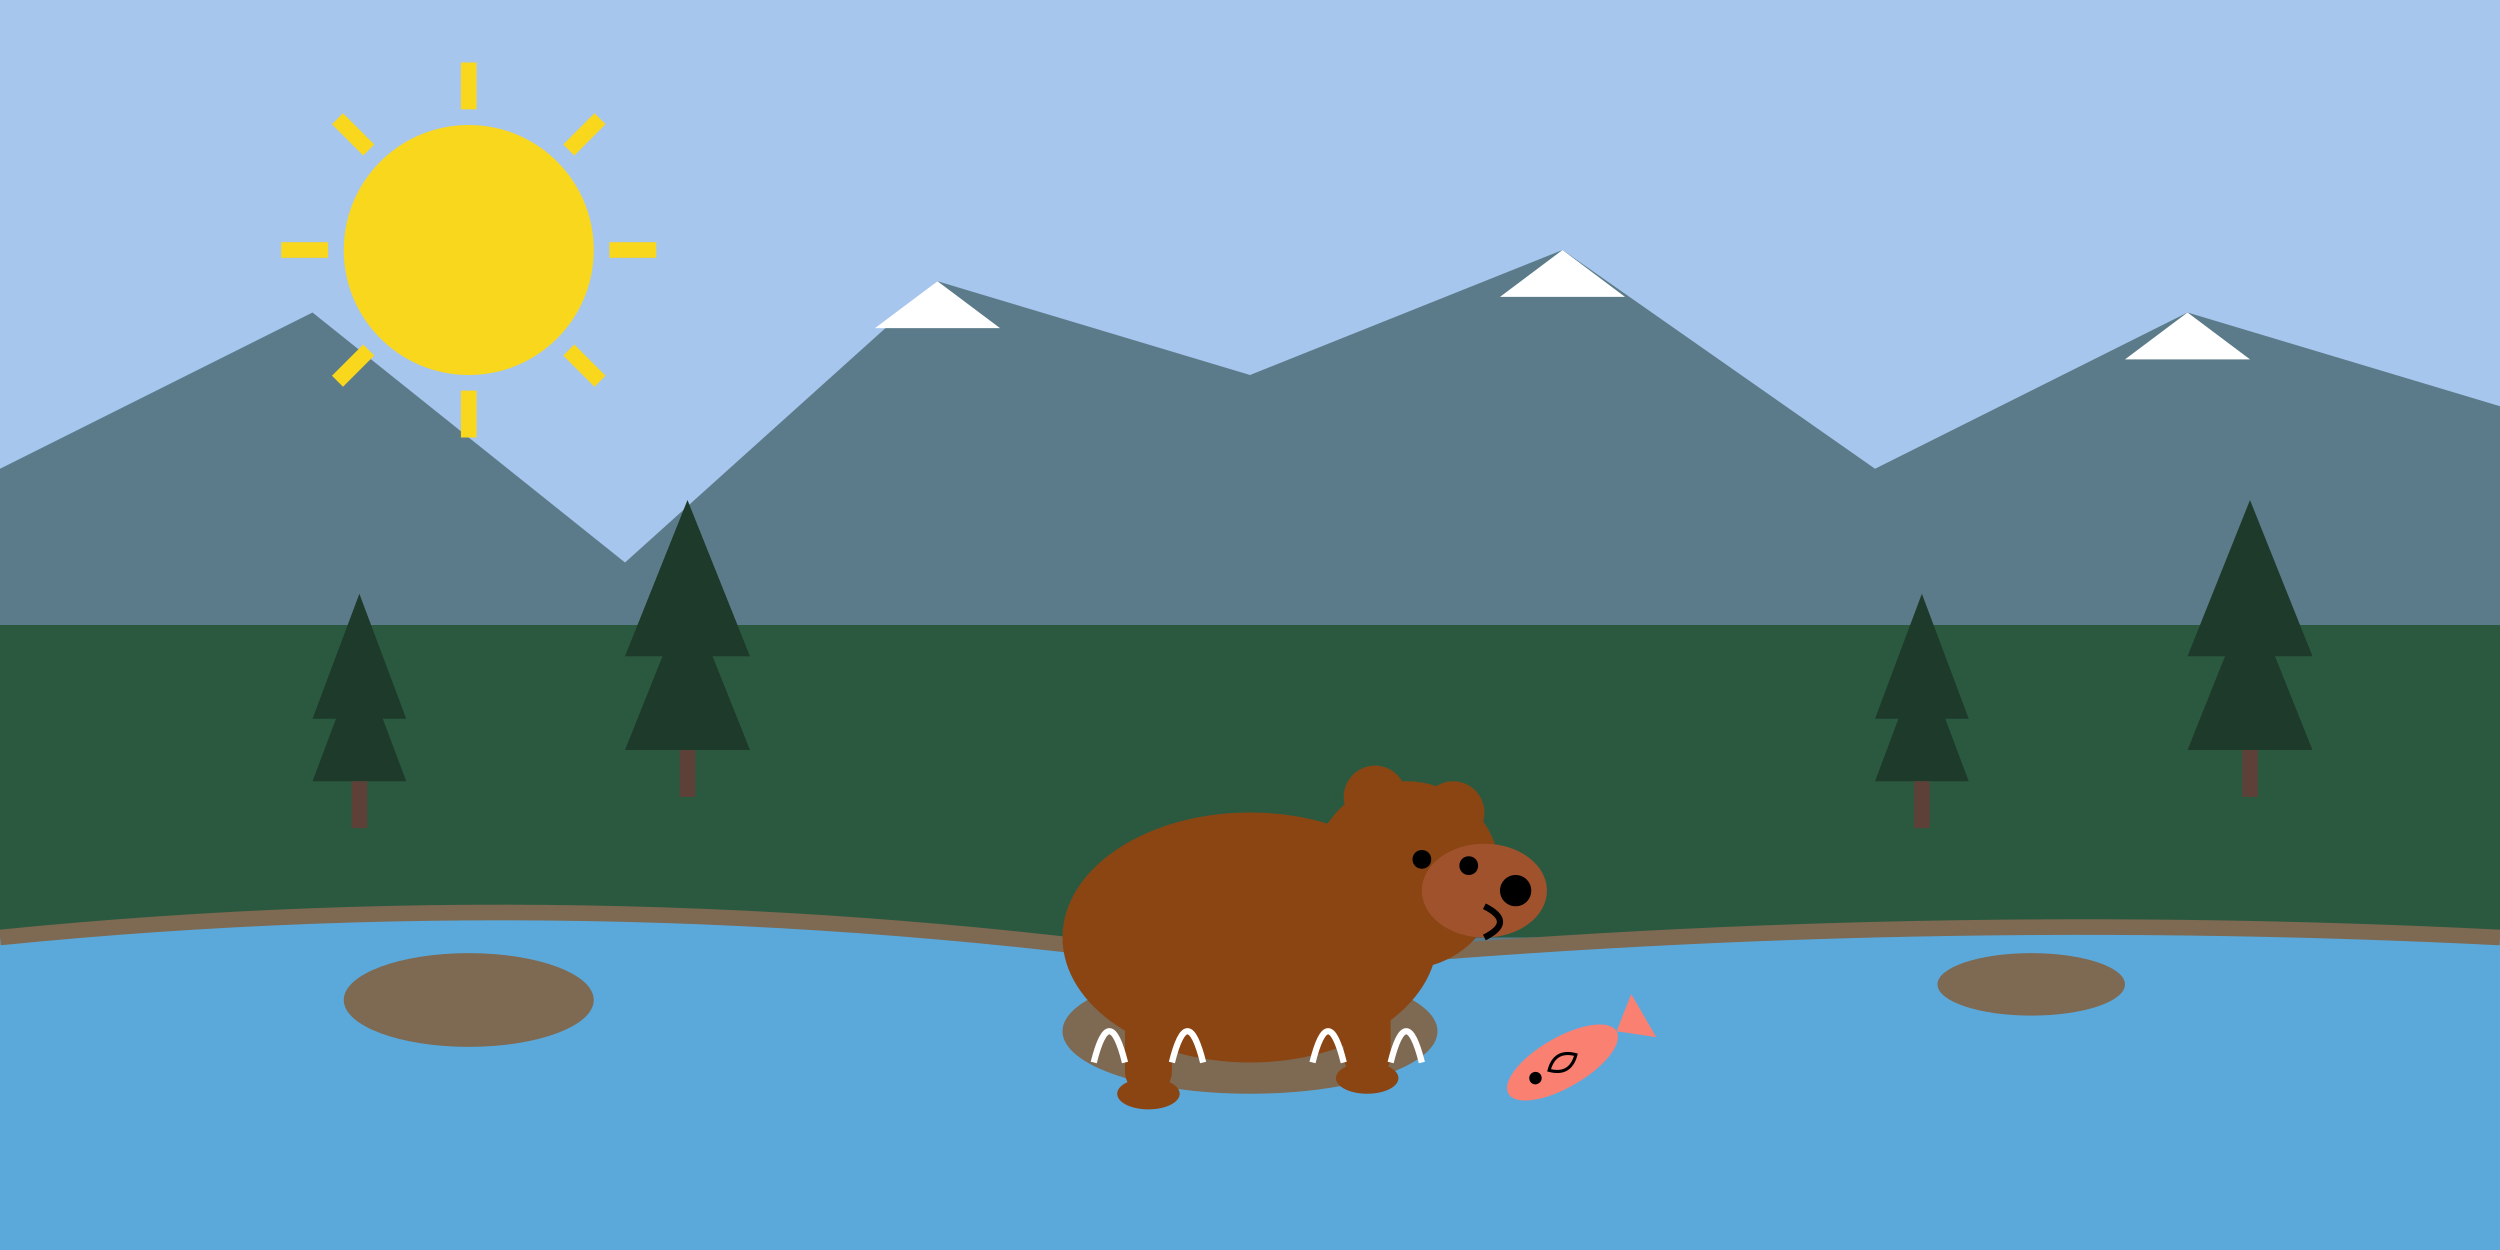<svg version="1.2" xmlns="http://www.w3.org/2000/svg" viewBox="0 0 800 400" width="800" height="400">
	<title>article3</title>
	<style>
		.s0 { fill: #a7c6ed } 
		.s1 { fill: #5c7b8a } 
		.s2 { fill: #ffffff } 
		.s3 { fill: #2b593f } 
		.s4 { fill: #5ba9db } 
		.s5 { fill: none;stroke: #7e6952;stroke-width: 5 } 
		.s6 { fill: #7e6952 } 
		.s7 { fill: #8b4513 } 
		.s8 { fill: #a0522d } 
		.s9 { fill: #000000 } 
		.s10 { fill: none;stroke: #000000;stroke-width: 2 } 
		.s11 { fill: none;stroke: #ffffff;stroke-width: 2 } 
		.s12 { fill: #fa8072 } 
		.s13 { fill: none;stroke: #000000 } 
		.s14 { fill: #1d3a2b } 
		.s15 { fill: #5d4037 } 
		.s16 { fill: #f9d71c } 
		.s17 { fill: #000000;stroke: #f9d71c;stroke-width: 5 } 
	</style>
	<path fill-rule="evenodd" class="s0" d="m0 0h800v400h-800z"/>
	<path fill-rule="evenodd" class="s1" d="m0 150l100-50 100 80 100-90 100 30 100-40 100 70 100-50 100 30v270h-800z"/>
	<path fill-rule="evenodd" class="s2" d="m300 90l20 15h-40z"/>
	<path fill-rule="evenodd" class="s2" d="m500 80l20 15h-40z"/>
	<path fill-rule="evenodd" class="s2" d="m700 100l20 15h-40z"/>
	<path fill-rule="evenodd" class="s3" d="m0 200h800v100h-800z"/>
	<path class="s4" d="m0 300q200-20 400 10 200-20 400-10v100h-800z"/>
	<path class="s5" d="m0 300q200-20 400 10 200-20 400-10"/>
	<path fill-rule="evenodd" class="s6" d="m150 335c-22.1 0-40-6.7-40-15 0-8.3 17.9-15 40-15 22.1 0 40 6.7 40 15 0 8.3-17.9 15-40 15z"/>
	<path fill-rule="evenodd" class="s6" d="m400 350c-33.2 0-60-8.9-60-20 0-11.1 26.8-20 60-20 33.2 0 60 8.9 60 20 0 11.1-26.8 20-60 20z"/>
	<path fill-rule="evenodd" class="s6" d="m650 325c-16.6 0-30-4.5-30-10 0-5.5 13.4-10 30-10 16.6 0 30 4.5 30 10 0 5.5-13.4 10-30 10z"/>
	<g>
		<path fill-rule="evenodd" class="s7" d="m400 340c-33.2 0-60-17.9-60-40 0-22.1 26.8-40 60-40 33.2 0 60 17.9 60 40 0 22.1-26.8 40-60 40z"/>
		<path fill-rule="evenodd" class="s7" d="m450 310c-16.6 0-30-13.4-30-30 0-16.6 13.4-30 30-30 16.6 0 30 13.4 30 30 0 16.6-13.4 30-30 30z"/>
		<path fill-rule="evenodd" class="s7" d="m440 265c-5.5 0-10-4.5-10-10 0-5.5 4.5-10 10-10 5.5 0 10 4.5 10 10 0 5.5-4.5 10-10 10z"/>
		<path fill-rule="evenodd" class="s7" d="m465 270c-5.5 0-10-4.5-10-10 0-5.5 4.5-10 10-10 5.5 0 10 4.5 10 10 0 5.5-4.5 10-10 10z"/>
		<path fill-rule="evenodd" class="s8" d="m475 300c-11.1 0-20-6.7-20-15 0-8.3 8.9-15 20-15 11.1 0 20 6.7 20 15 0 8.3-8.9 15-20 15z"/>
		<path fill-rule="evenodd" class="s9" d="m455 278c-1.7 0-3-1.3-3-3 0-1.7 1.3-3 3-3 1.7 0 3 1.3 3 3 0 1.7-1.3 3-3 3z"/>
		<path fill-rule="evenodd" class="s9" d="m470 280c-1.7 0-3-1.3-3-3 0-1.7 1.3-3 3-3 1.7 0 3 1.3 3 3 0 1.7-1.3 3-3 3z"/>
		<path fill-rule="evenodd" class="s9" d="m485 290c-2.8 0-5-2.2-5-5 0-2.8 2.2-5 5-5 2.8 0 5 2.2 5 5 0 2.8-2.2 5-5 5z"/>
		<path class="s10" d="m475 290q10 5 0 10"/>
		<path fill-rule="evenodd" class="s7" d="m367 320h1c3.9 0 7 3.1 7 7v16c0 3.9-3.1 7-7 7h-1c-3.9 0-7-3.1-7-7v-16c0-3.9 3.1-7 7-7z"/>
		<path fill-rule="evenodd" class="s7" d="m437 320h1c3.9 0 7 3.1 7 7v11c0 3.9-3.1 7-7 7h-1c-3.9 0-7-3.1-7-7v-11c0-3.9 3.1-7 7-7z"/>
		<path fill-rule="evenodd" class="s7" d="m367.5 355c-5.5 0-10-2.2-10-5 0-2.8 4.5-5 10-5 5.5 0 10 2.2 10 5 0 2.8-4.5 5-10 5z"/>
		<path fill-rule="evenodd" class="s7" d="m437.5 350c-5.5 0-10-2.2-10-5 0-2.8 4.5-5 10-5 5.5 0 10 2.2 10 5 0 2.8-4.5 5-10 5z"/>
		<path class="s11" d="m350 340q5-20 10 0"/>
		<path class="s11" d="m375 340q5-20 10 0"/>
		<path class="s11" d="m445 340q5-20 10 0"/>
		<path class="s11" d="m420 340q5-20 10 0"/>
	</g>
	<g>
		<path fill-rule="evenodd" class="s12" d="m504 346.9c-9.6 5.6-19.1 6.9-21.3 3.1-2.2-3.8 3.7-11.4 13.3-16.9 9.6-5.6 19.1-6.9 21.3-3.1 2.2 3.8-3.7 11.4-13.3 16.9z"/>
		<path fill-rule="evenodd" class="s12" d="m517.3 330l12.7 1.9-8-13.8z"/>
		<path fill-rule="evenodd" class="s9" d="m492.3 346.7c-0.9 0.6-2.1 0.3-2.7-0.7-0.5-1-0.2-2.2 0.7-2.7 1-0.6 2.2-0.3 2.8 0.7 0.5 1 0.2 2.2-0.8 2.7z"/>
		<path class="s13" d="m495.7 342.5q6.8 1.8 8.6-5-6.8-1.8-8.6 5z"/>
	</g>
	<g>
		<path fill-rule="evenodd" class="s14" d="m100 250l15-40 15 40z"/>
		<path fill-rule="evenodd" class="s14" d="m100 230l15-40 15 40z"/>
		<path fill-rule="evenodd" class="s15" d="m112.5 250h5v15h-5z"/>
	</g>
	<g>
		<path fill-rule="evenodd" class="s14" d="m200 240l20-50 20 50z"/>
		<path fill-rule="evenodd" class="s14" d="m200 210l20-50 20 50z"/>
		<path fill-rule="evenodd" class="s15" d="m217.5 240h5v15h-5z"/>
	</g>
	<g>
		<path fill-rule="evenodd" class="s14" d="m600 250l15-40 15 40z"/>
		<path fill-rule="evenodd" class="s14" d="m600 230l15-40 15 40z"/>
		<path fill-rule="evenodd" class="s15" d="m612.5 250h5v15h-5z"/>
	</g>
	<g>
		<path fill-rule="evenodd" class="s14" d="m700 240l20-50 20 50z"/>
		<path fill-rule="evenodd" class="s14" d="m700 210l20-50 20 50z"/>
		<path fill-rule="evenodd" class="s15" d="m717.5 240h5v15h-5z"/>
	</g>
	<path fill-rule="evenodd" class="s16" d="m150 120c-22.1 0-40-17.9-40-40 0-22.1 17.9-40 40-40 22.1 0 40 17.9 40 40 0 22.1-17.9 40-40 40z"/>
	<g>
		<path fill-rule="evenodd" class="s17" d="m90 80h15"/>
		<path fill-rule="evenodd" class="s17" d="m195 80h15"/>
		<path fill-rule="evenodd" class="s17" d="m150 20v15"/>
		<path fill-rule="evenodd" class="s17" d="m150 125v15"/>
		<path fill-rule="evenodd" class="s17" d="m108 38l10 10"/>
		<path fill-rule="evenodd" class="s17" d="m182 48l10-10"/>
		<path fill-rule="evenodd" class="s17" d="m108 122l10-10"/>
		<path fill-rule="evenodd" class="s17" d="m182 112l10 10"/>
	</g>
	<g>
	</g>
</svg>
